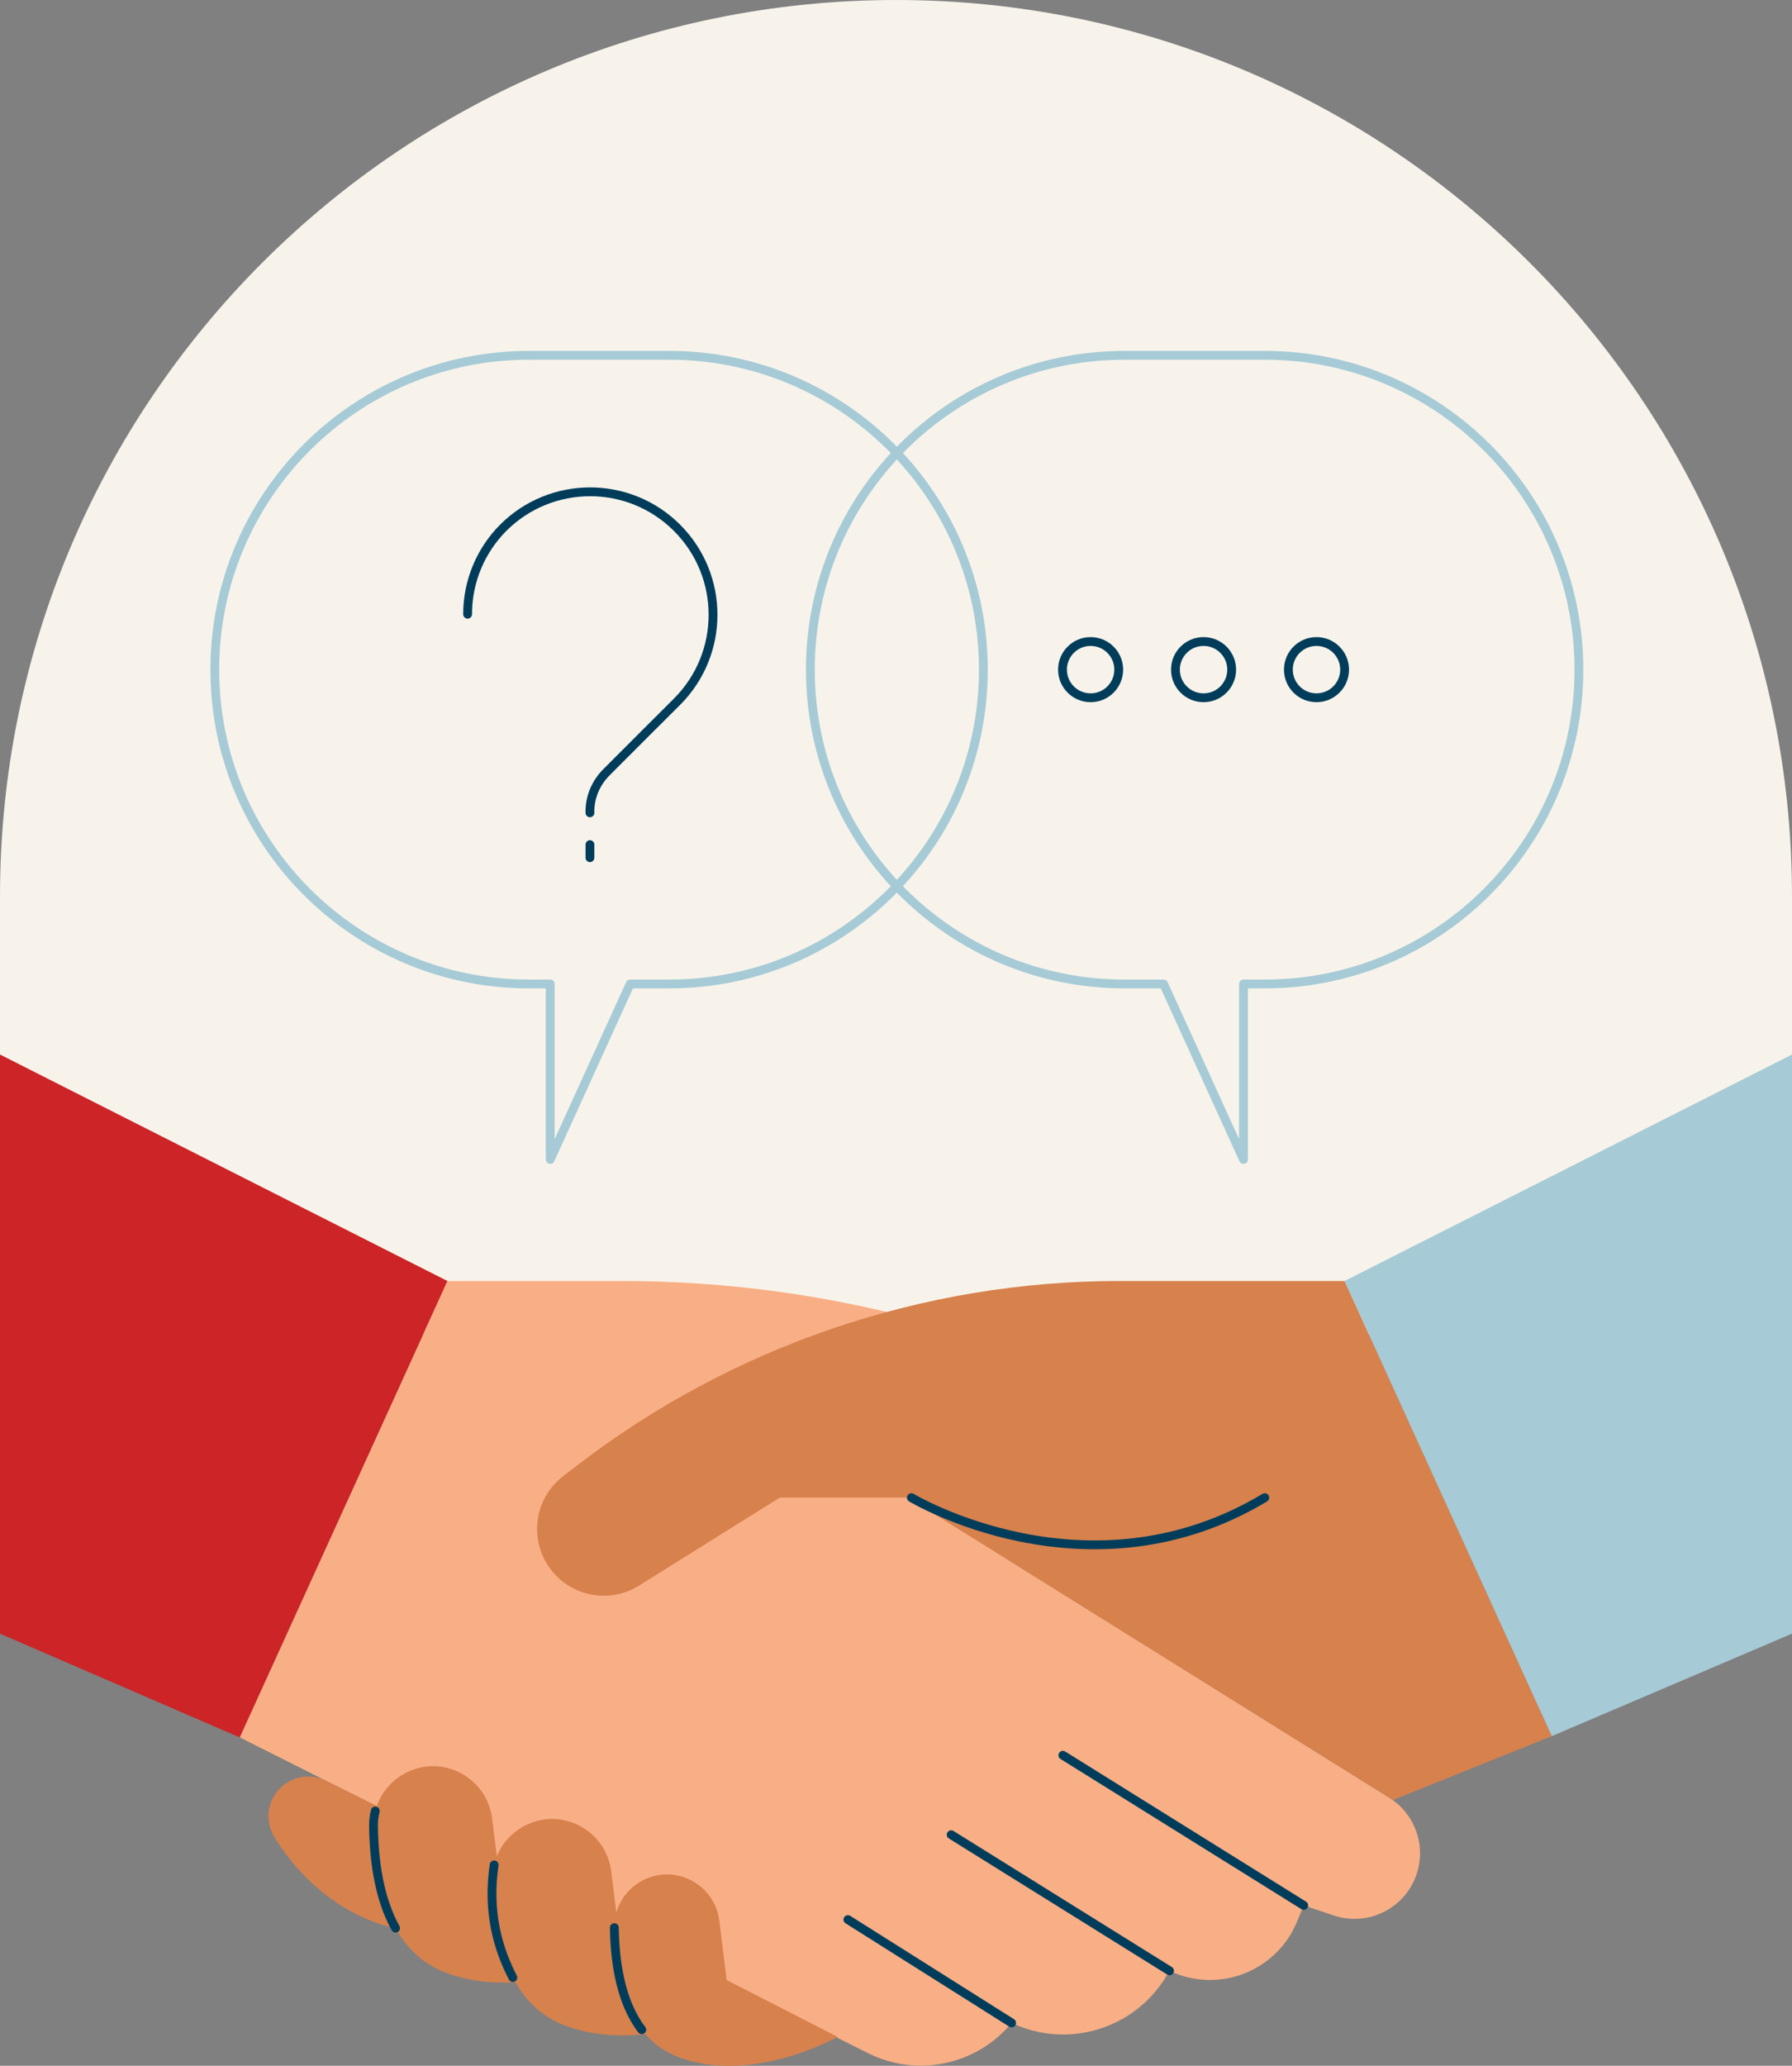 <?xml version="1.0" encoding="UTF-8" standalone="no"?>
<svg xmlns="http://www.w3.org/2000/svg" data-name="Layer 2" id="Layer_2" viewBox="0 0 406.03 467.87">
  <rect x="0" y="0" width="406.03" height="467.87" fill="#808080" stroke="none"/>
  <defs>
    <style>
      .cls-1 {
        stroke: #013d5b;
        stroke-miterlimit: 10;
      }

      .cls-1, .cls-2 {
        fill: none;
        stroke-linecap: round;
        stroke-width: 2px;
      }

      .cls-3 {
        fill: #a6cbd6;
      }

      .cls-2 {
        stroke: #a6cbd6;
        stroke-linejoin: round;
      }

      .cls-4 {
        fill: #cc2427;
      }

      .cls-5 {
        fill: #f7f3eb;
      }

      .cls-6 {
        fill: #f9af85;
      }

      .cls-7 {
        fill: #d7814d;
      }
    </style>
  </defs>
  <g data-name="Layer 1" id="Layer_1-2">
    <g>
      <path class="cls-5" d="M203.02,0h0C90.89,0,0,90.89,0,203.02v39.71l203.21,125.91,202.82-125.91v-39.71C406.03,90.89,315.14,0,203.02,0Z" id="frame"/>
      <g id="handshake">
        <g data-name="hand - left" id="hand_-_left">
          <g>
            <path class="cls-6" d="M101.38,290.12h39.59c23.69,0,47.27,3.24,70.08,9.62l69.57,19.46c7.56,2.11,11.86,10.06,9.5,17.55h0c-1.98,6.28-8.11,10.31-14.67,9.63l-69.59-7.19,108.9,67.95c6.62,4.13,8.91,12.69,5.24,19.58h0c-3.41,6.4-10.95,9.4-17.82,7.09l-6.78-2.28-1.54,3.73c-4.67,11.28-17.84,16.34-28.86,11.09h0s-.76,1.26-.76,1.26c-7.24,11.97-22.37,16.53-35.02,10.54h0s0,0,0,0c-7.96,9.59-21.47,12.42-32.61,6.82l-142.3-71.49,47.07-103.37Z"/>
            <g>
              <line class="cls-1" x1="240.82" x2="295.4" y1="397.53" y2="431.54"/>
              <line class="cls-1" x1="215.52" x2="264.99" y1="415.53" y2="446.35"/>
              <line class="cls-1" x1="192.12" x2="229.21" y1="434.75" y2="458.15"/>
            </g>
          </g>
          <polygon class="cls-4" data-name="red sleeve" id="red_sleeve" points="0 238.83 101.38 290.12 54.31 393.49 0 369.99 0 238.83"/>
        </g>
        <g data-name="hand - right" id="hand_-_right">
          <path class="cls-7" d="M315.6,407.66l36-14.46-46.94-103.08h-51c-44.49,0-87.73,14.71-122.99,41.84l-3.08,2.37c-6.1,4.7-7.7,13.23-3.7,19.81h0c4.37,7.19,13.78,9.43,20.92,4.96l31.87-19.92h29.03l109.9,68.47Z"/>
          <path class="cls-1" d="M206.5,339.19s40.04,24.05,80.07,0"/>
          <polygon class="cls-3" data-name="blue sleeve" id="blue_sleeve" points="406.03 238.83 304.65 290.12 351.6 393.2 406.03 369.99 406.03 238.83"/>
          <g>
            <path class="cls-7" d="M164.65,448.44l-1.67-13.45c-.49-3.96-2.93-7.41-6.51-9.2-6.91-3.45-14.87.47-16.82,7.37l-1.16-9.35c-.56-4.48-3.32-8.38-7.35-10.4-7.35-3.68-15.76.04-18.57,6.99l-1.06-8.55c-.56-4.48-3.32-8.38-7.35-10.4h0c-7.55-3.78-16.22.25-18.78,7.57l-11.56-5.73c-4.68-2.32-10.34-.18-12.32,4.65-1.08,2.64-.84,5.64.64,8.08,3.76,6.2,12.53,17.23,27.55,20.76,2.46,4.38,6.03,7.94,11.11,9.91,5.28,2.04,10.78,2.56,15.98,2.24,2.46,4.3,5.99,7.78,11,9.72,6.13,2.37,12.55,2.68,18.44,2.03,1.91,2.2,4.3,3.97,7.29,5.13,16.88,6.52,36.28-4.5,36.28-4.5l-25.13-12.86Z"/>
            <g>
              <path class="cls-1" d="M145.41,459.69c-4.71-6.15-6.1-15.09-6.21-23.11"/>
              <path class="cls-1" d="M116.2,447.88c-3.39-6.55-5.8-14.87-4.24-25.52"/>
              <path class="cls-1" d="M89.63,436.69c-3.72-6.67-4.9-15.24-5-23.05-.02-1.22.13-2.39.4-3.49"/>
            </g>
          </g>
        </g>
      </g>
      <g data-name="speech bubbles" id="speech_bubbles">
        <g>
          <path class="cls-2" d="M151.62,222.85c39.32,0,71.19-31.87,71.19-71.19h0c0-39.32-31.87-71.19-71.19-71.19h-31.76c-39.32,0-71.19,31.87-71.19,71.19h0c0,39.32,31.87,71.19,71.19,71.19h4.81v39.75l18.1-39.74h8.85Z"/>
          <g data-name="?" id="_">
            <line class="cls-1" x1="133.67" x2="133.67" y1="191.29" y2="194.25"/>
            <path class="cls-1" d="M105.95,139.11c0-7.63,3.08-14.55,8.06-19.57h0c10.88-10.87,28.51-10.87,39.39,0,10.88,10.88,10.88,28.51,0,39.39,0,0-10.82,10.77-15.96,15.94-2.63,2.64-3.85,5.96-3.77,9.22"/>
          </g>
        </g>
        <g>
          <path class="cls-2" d="M281.75,222.85h4.81c39.32,0,71.19-31.87,71.19-71.19h0c0-39.32-31.87-71.19-71.19-71.19h-31.76c-39.32,0-71.19,31.87-71.19,71.19h0c0,39.32,31.87,71.19,71.19,71.19h8.85s18.1,39.75,18.1,39.75v-39.75Z"/>
          <g data-name="..." id="_...">
            <circle class="cls-1" cx="247.11" cy="151.66" r="6.37"/>
            <circle class="cls-1" cx="272.7" cy="151.66" r="6.37"/>
            <circle class="cls-1" cx="298.29" cy="151.66" r="6.37"/>
          </g>
        </g>
      </g>
    </g>
  </g>
</svg>
